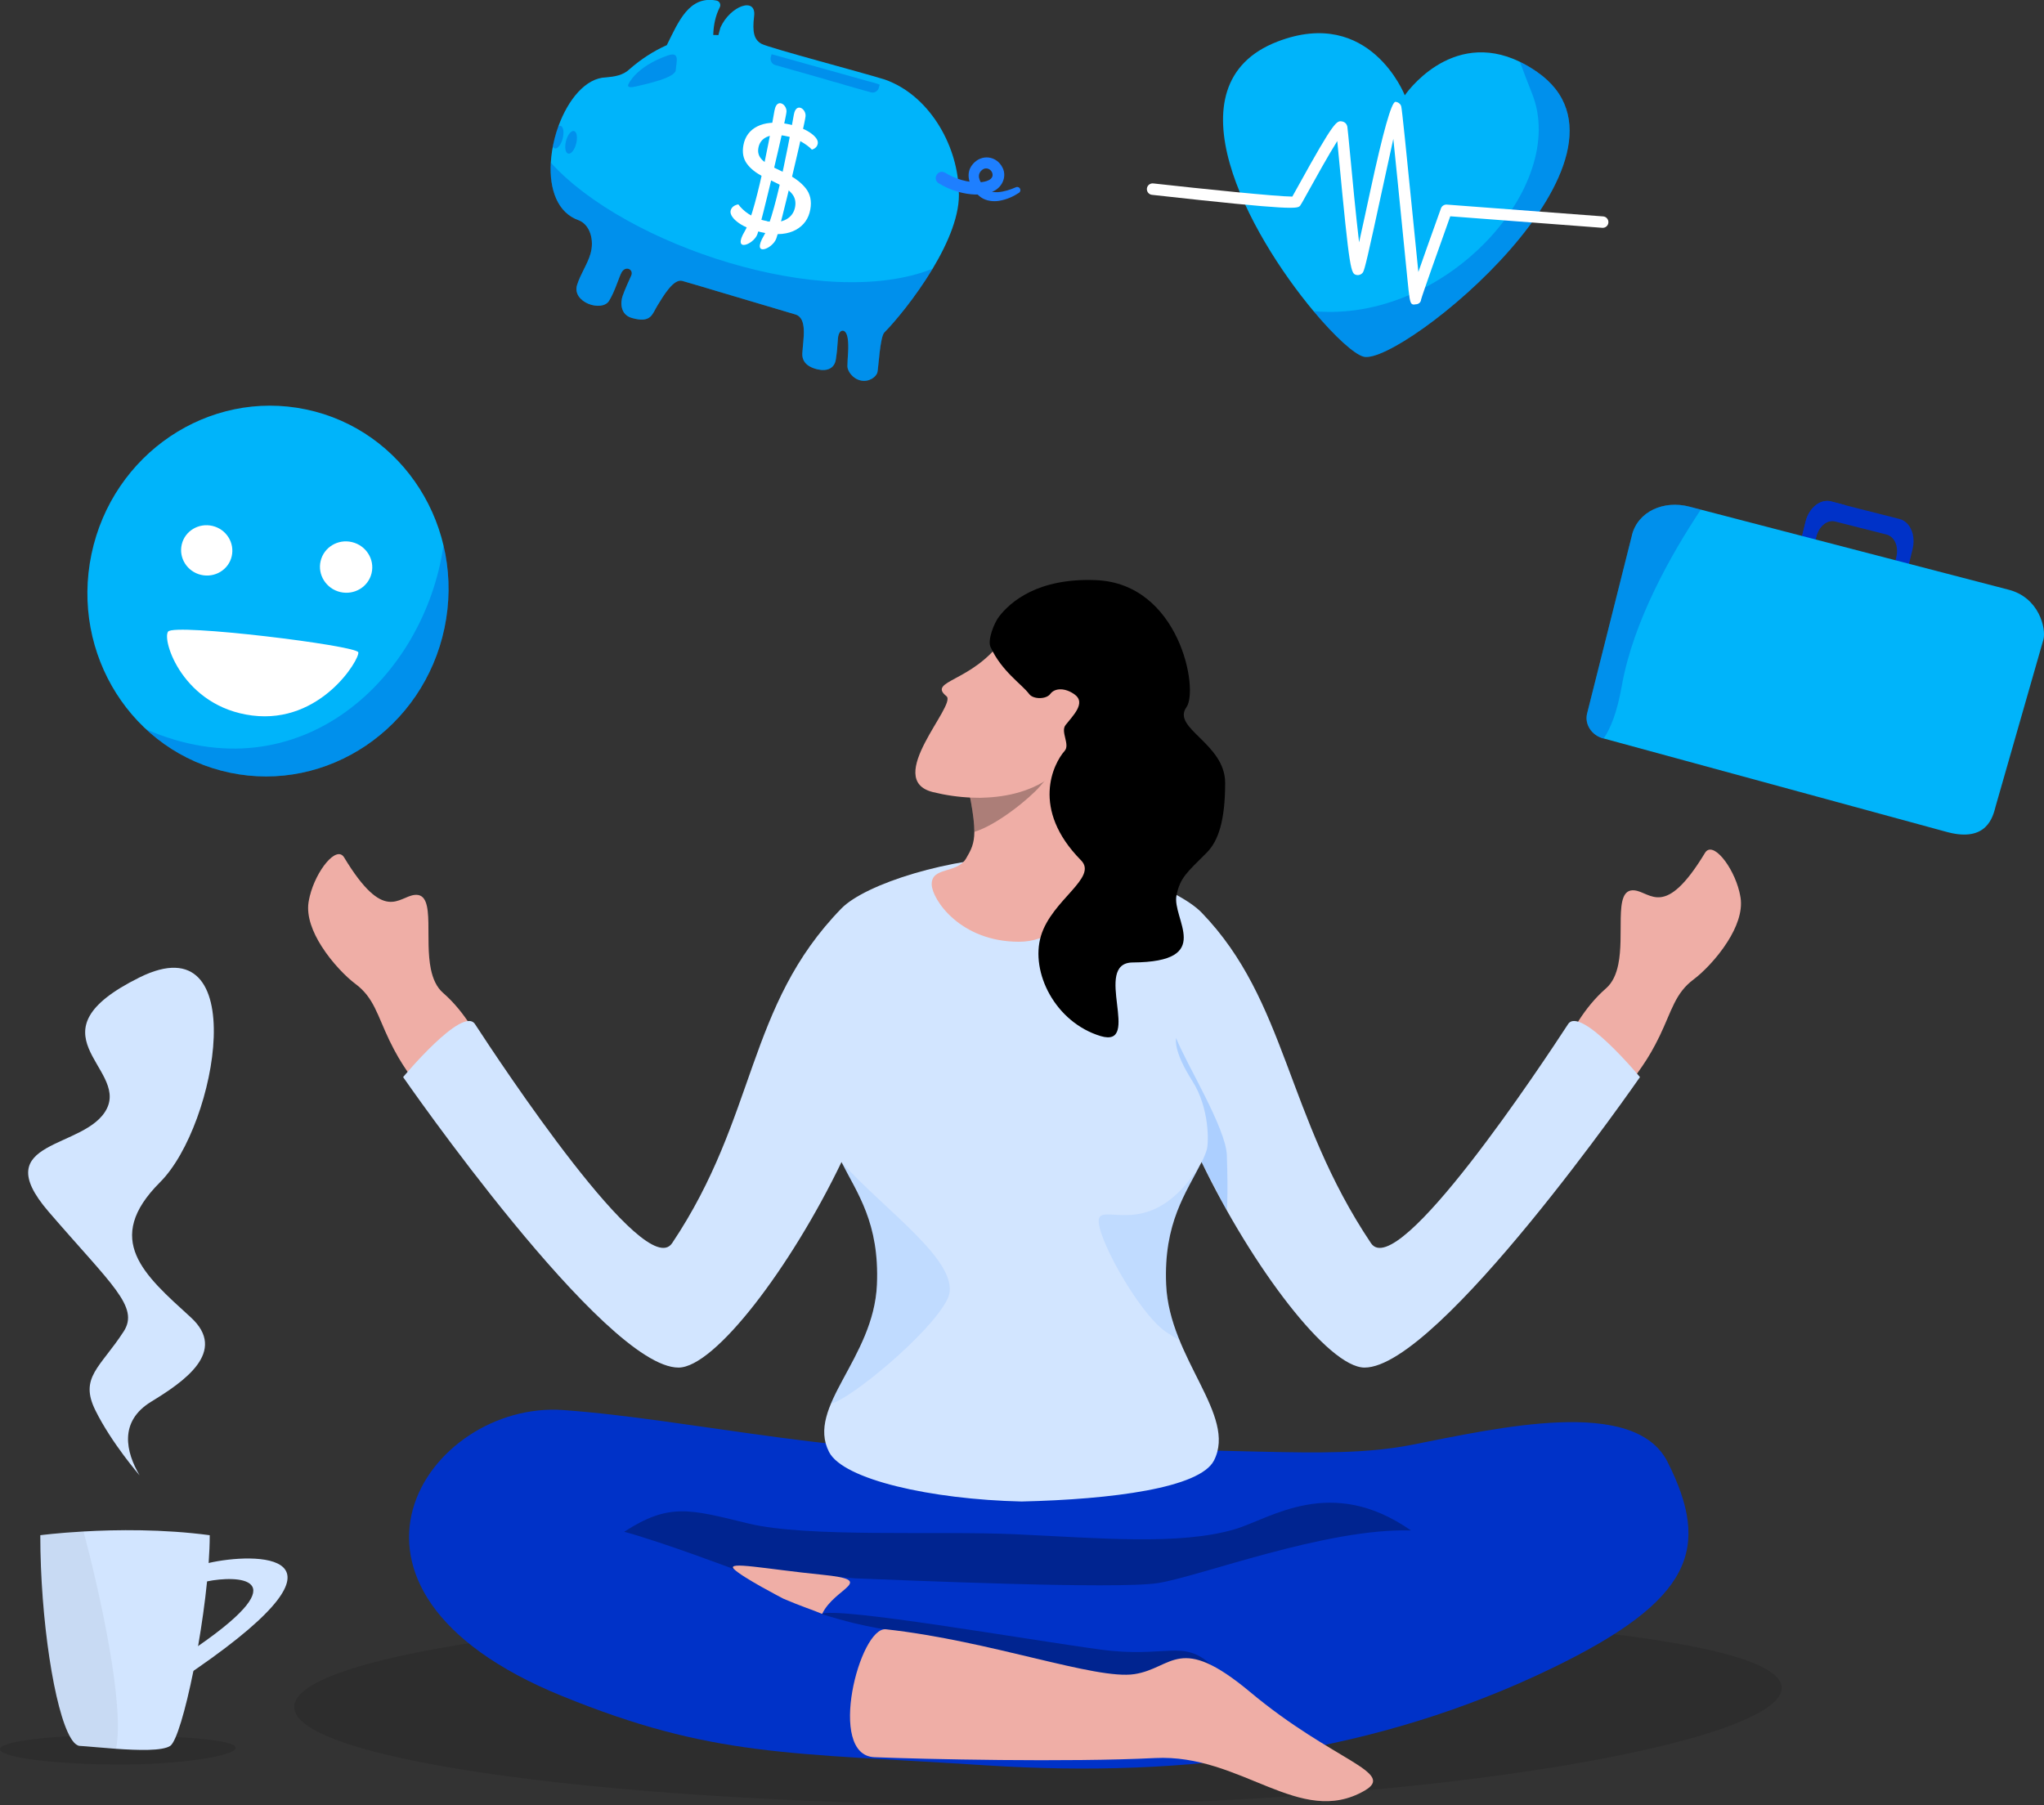 <?xml version="1.0" encoding="UTF-8"?>
<svg id="_レイヤー_2" data-name="レイヤー 2" xmlns="http://www.w3.org/2000/svg" viewBox="0 0 360 317.99">
  <rect x="0" y="0" width="360" height="317.99" fill="#333333" stroke="none"/>
  <defs>
    <style>
      .cls-1 {
        isolation: isolate;
        opacity: .46;
      }

      .cls-2 {
        opacity: .1;
      }

      .cls-2, .cls-3, .cls-4 {
        fill: #1e7fff;
      }

      .cls-3 {
        opacity: .21;
      }

      .cls-5 {
        fill: #efaea6;
      }

      .cls-6, .cls-7 {
        fill: #0032c8;
      }

      .cls-8 {
        fill: #00b4fa;
      }

      .cls-9 {
        fill: #d2e5ff;
      }

      .cls-10 {
        fill: #fff;
      }

      .cls-11, .cls-7 {
        opacity: .28;
      }

      .cls-12 {
        opacity: .12;
      }

      .cls-13 {
        opacity: .05;
      }
    </style>
  </defs>
  <g id="Illust">
    <g>
      <g>
        <path class="cls-12" d="M41.52,307.88c0,1.42-9.81,3.01-21.1,2.95C9.13,310.75,0,309.55,0,308.13c0-1.42,9.16-2.52,20.45-2.45,11.29.07,21.08.78,21.07,2.2Z"/>
        <g>
          <path class="cls-9" d="M24.6,259.91c-2.43-4.12-3.69-9.5,2.01-12.99,5.7-3.48,13.62-8.83,6.97-14.89-8.16-7.43-15.52-13.66-5.39-23.78,10.14-10.12,16.26-45.91-3.59-36.09-19.85,9.82-2.17,15.84-5.78,23.12-3.61,7.29-21.35,5.28-10.26,18.16,11.09,12.88,16.05,16.75,13.21,21.12-4.12,6.34-7.83,8.07-4.98,13.85,2.85,5.79,7.81,11.49,7.81,11.49Z"/>
          <g>
            <g>
              <path class="cls-9" d="M36.94,270.42c0,1.5-.07,3.14-.19,4.89-.07,1.06-.17,2.15-.28,3.26-.37,3.69-.93,7.63-1.58,11.39-.26,1.49-.53,2.96-.82,4.36-1.4,6.96-3.02,12.5-4.09,13.22-1.38.91-5.62.79-9.54.51-2.57-.18-5-.43-6.38-.51-.19,0-.38-.08-.56-.2-.35-.22-.7-.63-1.04-1.2-2.88-4.78-5.36-20.99-5.36-35.71,0,0,2.99-.4,7.62-.66,5.73-.33,13.98-.44,22.23.66Z"/>
              <path class="cls-9" d="M36.75,275.31c-.46.11-.88.22-1.25.33,0,0-32.18,39.76-1.43,18.68.2-.13.39-.27.59-.4,30-20.78,10.04-20.43,2.09-18.6ZM34.89,289.96s0,0-.01,0c-19.33,13.38.51-11.13.51-11.13.31-.09.68-.18,1.09-.27,5.02-1.04,16.27-.98-1.58,11.39Z"/>
            </g>
            <path class="cls-13" d="M20.44,308.05c-2.57-.18-5-.43-6.38-.51-.19,0-.38-.08-.56-.2-.34-.38-.69-.78-1.04-1.2-2.88-4.78-5.36-20.99-5.36-35.71,0,0,2.99-.4,7.62-.66,2.98,11.27,7.25,30.66,5.72,38.28Z"/>
          </g>
        </g>
      </g>
      <path class="cls-12" d="M313.8,297.33c0,9.56-61.81,20.66-133.03,20.66s-128.96-7.75-128.96-17.31,57.74-17.31,128.96-17.31,133.03,4.4,133.03,13.96Z"/>
      <g>
        <g>
          <path class="cls-6" d="M180.26,255.8c34.37-1.57,52.95,1.73,68.26-1.27,15.32-3,39.34-8.61,45.18,2.99,7.69,15.27,4.42,24.32-20.29,36.3-30.86,14.96-64.35,19.42-99.53,17.16-35.17-2.26-48.44-1.46-74.88-12.22-46.55-18.95-23.58-52.08.2-50.38,22.89,1.64,51.5,8.77,81.06,7.43Z"/>
          <path class="cls-11" d="M144.63,284.29c8.62,2.7,12.03,2.8,18.83,3.8,36.59,12.05,54.85,9.9,49.88,5.22-4.97-4.68-7.98-1.18-19.46-2.73-13.44-1.82-46.18-7.57-49.24-6.29Z"/>
          <path class="cls-5" d="M156.03,287c18.46,2.03,36.93,8.95,43.77,7.9s7.85-7.31,20.39,3.16c14.57,12.17,25.83,14.09,20.14,17.37-11.41,6.57-21.65-6.52-36.9-5.75-15.25.77-41,.2-49.44-.15-8.44-.35-2.58-23.03,2.04-22.53Z"/>
          <path class="cls-11" d="M150.71,278.03c7.91.3,45.94,1.97,53.24.83,7.3-1.14,29.58-9.72,44.56-9.27-14.09-9.84-24.7-2.1-30.98-.23-9.71,2.89-23.92,1.57-38.68.9-13.76-.63-36.66.62-47.01-1.89-10.34-2.51-13.94-3.7-21.9,1.45,6.62,1.79,19.33,6.59,19.33,6.59l21.43,1.62Z"/>
          <path class="cls-5" d="M137.9,281.58c3.45,1.48,5.17,1.97,6.9,2.71,2.22-4.68,9.85-5.91,0-6.9-9.85-.99-17-2.46-15.52-.99,1.48,1.48,8.62,5.17,8.62,5.17Z"/>
        </g>
        <path class="cls-5" d="M74.57,192.77s11.01-5.36,10.5-7.52c-.51-2.16-3.2-7.02-7.02-10.34-1.18-1.02-1.82-2.53-2.17-4.23-.53-2.59-.38-5.64-.43-8.13-.06-2.95-.39-5.13-2.43-4.91-2.88.32-5.36,5.06-12.41-6.6-1.34-2.22-4.95,2.32-6.05,6.82-.09.37-.16.73-.22,1.09-.37,2.48.72,5.26,2.3,7.74,1.85,2.92,4.37,5.44,5.94,6.61,3.28,2.43,3.86,5.5,5.99,9.94,2.21,4.59,3.87,6.35,6,9.52Z"/>
        <path class="cls-5" d="M286.33,191.97s-11.01-5.36-10.5-7.52c.51-2.16,3.2-7.02,7.02-10.34,1.18-1.02,1.82-2.53,2.17-4.23.53-2.59.38-5.64.43-8.13.06-2.95.39-5.13,2.43-4.91,2.88.32,5.36,5.06,12.41-6.6,1.34-2.22,4.95,2.32,6.05,6.82.09.37.16.73.22,1.09.37,2.48-.72,5.26-2.3,7.74-1.85,2.92-4.37,5.44-5.94,6.61-3.28,2.43-3.86,5.5-5.99,9.94-2.21,4.59-3.87,6.35-6,9.52Z"/>
        <path class="cls-9" d="M276.18,180.4c-4.33,6.64-30.04,45.58-34.72,38.58-14.99-22.38-14.77-42.63-29.81-58.21-4.2-4.35-18.79-9.86-31.46-9.86s-27.79,4.79-32,9.12c-16.77,17.22-14.82,36.57-29.81,58.95-4.69,7-30.39-31.93-34.72-38.58-2.16-3.31-12.66,9.33-12.66,9.33,0,0,35.45,51.2,48.51,51.17,6.38-.01,19.76-17.62,28.7-36.2,2.74,5.46,6.71,10.7,6.24,21.59-.56,13.06-12.53,21.5-8.43,29.48,2.49,4.85,17.92,8.35,33.9,8.72,15.98-.37,31.41-2.38,33.89-7.22,4.1-7.99-7.86-17.92-8.42-30.98-.47-10.88,3.5-16.13,6.24-21.59,8.95,18.57,22.33,36.19,28.7,36.2,13.06.03,48.51-51.17,48.51-51.17,0,0-10.5-12.64-12.66-9.33Z"/>
        <g>
          <path class="cls-5" d="M192.03,152.75s-2.21,13.14-12.57,13.14-15.28-7.45-15.36-10.06c-.09-3.21,4.45-1.85,6.07-4.64.87-1.48,1.42-2.54,1.44-4.68,0-1.3-.19-3.01-.64-5.47-.21-1.14-.47-2.45-.8-3.95,0,0,2.18-20.4,7.22-9.77,1.34,2.83,3.12,5.82,5,8.69.44.67,2.42-.47,2.86.18,4.85,7.06,6.78,16.56,6.78,16.56Z"/>
          <path class="cls-11" d="M184.3,137.06c.02.15-.73.98-1.12,1.44-1.92,2.21-7.62,6.84-11.57,8.03,0-1.3-.19-3.01-.64-5.47-.02-.5-.07-1.02-.17-1.57.52-.48,1.34,1.11,1.86,1.01.78-.14,2.54-.53,3.27-1.42.83-1.02,4.25-2.88,6.46-3.06,1.01-.08,1.76.19,1.91,1.04Z"/>
          <path class="cls-5" d="M176.59,112.64c-5.33,7.56-13.33,7.22-9.89,10,1.89,1.52-11.24,14.71-2.38,16.89,8.8,2.17,19.63,1.17,24.65-6.82s5.93-12.06,5.93-12.06l-18.3-8.02Z"/>
          <path d="M174.46,113.97c1.93,4.27,5.53,6.57,6.8,8.28.72.97,3.02.96,3.73-.02.8-1.09,2.67-1.1,4.33.14,1.99,1.48-.41,3.76-1.65,5.35-.93,1.18.84,3.43-.16,4.55-1.95,2.19-6.06,10.22,2.89,19.28,3.02,3.06-5.17,6.96-7.07,13.33-1.89,6.37,2.51,15.21,10.53,17.63,7.39,2.19-1.59-12.92,5.64-12.97,14.58-.1,6.81-7.68,7.72-11.88.66-3.06,1.75-3.91,5.3-7.45,2.07-2.07,3.26-5.68,3.26-12.3,0-6.96-9.46-9.63-6.82-13.33,2.22-3.11-1.24-21.8-15.95-22.39-10.19-.41-15.04,3.8-17.06,6.43-.85,1.1-2.06,4.1-1.49,5.37Z"/>
        </g>
        <path class="cls-2" d="M166.89,228.79c-2.91,6.04-17.36,17.89-20.53,18.45,2.42-5.77,7.72-12.36,8.09-20.94.47-10.88-3.5-16.13-6.24-21.59,7.73,8.65,21.59,18.04,18.68,24.08Z"/>
        <path class="cls-2" d="M205.38,226.3c.15,3.47,1.1,6.72,2.35,9.77-.79-.44-1.59-.92-2.38-1.46-4.92-3.35-12.89-17.88-11.73-20.13,1.15-2.25,9.8,4.03,18.01-9.77-2.74,5.46-6.71,10.7-6.24,21.59Z"/>
        <path class="cls-3" d="M212.55,202.49c.33-1.15.52-7.23-2.55-12.07-3.08-4.83-2.97-7.03-2.86-7.58,1.76,4.53,8.78,15.86,8.94,20.66.24,7.09,0,9.74,0,9.74l-4.45-8.53s.59-1.07.92-2.22Z"/>
      </g>
      <g>
        <g>
          <ellipse class="cls-8" cx="47.19" cy="104.11" rx="32.69" ry="31.76" transform="translate(-64.38 128.94) rotate(-78.16)"/>
          <path class="cls-10" d="M56.47,98.83c-.57,2.43.98,4.87,3.46,5.46,2.48.58,4.95-.91,5.52-3.34.57-2.43-.98-4.87-3.46-5.46s-4.95.91-5.52,3.34Z"/>
          <path class="cls-10" d="M32.01,95.91c-.56,2.38.96,4.78,3.39,5.35,2.43.57,4.86-.89,5.41-3.27s-.96-4.78-3.39-5.35c-2.43-.57-4.86.89-5.41,3.27Z"/>
          <path class="cls-10" d="M63.11,114.91c.25,1.21-6.58,12.65-18.68,11.13-12.21-1.54-15.96-13.31-14.82-14.79s33.25,2.45,33.5,3.66Z"/>
        </g>
        <path class="cls-7" d="M39.74,135.94c-5.4-1.28-10.15-3.9-13.98-7.45,27.2,11.77,49.04-9.22,52.35-32.44,1.16,4.87,1.23,10.11,0,15.35-4.12,17.58-21.3,28.57-38.37,24.54Z"/>
      </g>
      <g>
        <g>
          <path class="cls-8" d="M240.18,62.83c-1.61-.4-5.03-3.48-8.83-8.02-11.29-13.5-25.93-39.95-6.34-47.49,16.28-6.26,22.41,9.47,22.41,9.47,0,0,8.01-11.85,20.28-5.9.98.47,1.99,1.06,3.02,1.78,21.51,14.93-23.98,51.79-30.54,50.16Z"/>
          <path class="cls-7" d="M240.18,62.83c-1.61-.4-5.03-3.48-8.83-8.02,23.22,2.15,44.99-22.01,38.5-38.29-.8-2-1.51-3.88-2.15-5.63.98.47,1.99,1.06,3.02,1.78,21.51,14.93-23.98,51.79-30.54,50.16Z"/>
        </g>
        <path class="cls-10" d="M249.16,53.65c-.49,0-.7-.07-.88-1.09h-.01s0-.02,0-.04c-.12-.69-.23-1.79-.41-3.57-.24-2.32-.55-5.5-.89-8.92-.51-5.07-1.12-11.26-1.57-15.57-.63,2.82-1.41,6.4-2.09,9.57-2.36,10.93-2.94,13.4-3.24,13.91-.22.37-.71.59-1.13.5-1.02-.23-1.2-.27-3.17-21.06-.09-.94-.17-1.81-.24-2.54-1.53,2.42-4,6.88-5.1,8.87-1.05,1.9-1.29,2.32-1.42,2.49-.45.57-.74.95-26.12-1.88-.55-.06-.95-.56-.89-1.12.06-.55.56-.95,1.12-.89,8.38.94,21.84,2.32,24.48,2.32h.01c.23-.41.63-1.14,1.06-1.9,6.39-11.58,6.76-11.51,7.74-11.33.47.09.83.47.9.98.06.43.23,2.17.48,4.81.35,3.74,1.03,10.88,1.58,15.5.59-2.62,1.33-6.06,1.98-9.09q3.38-15.64,4.42-15.66c.44.02.9.34,1.02.79.15.59.8,6.98,2.21,21.09.29,2.87.58,5.78.81,8.09.81-2.33,2.06-5.85,3.98-11.2.15-.43.58-.7,1.03-.67l27.53,2.08c.56.04.97.53.93,1.08-.04.56-.52.97-1.08.93l-26.77-2.03c-2,5.59-4.97,13.96-5.14,14.67-.04.52-.46.83-.98.84-.04,0-.09,0-.13,0Z"/>
      </g>
      <g>
        <g>
          <path class="cls-8" d="M155.76,58.56c-.77.78-1.03,6.15-1.22,6.99-.19.84-1.49,1.8-2.95,1.47-1.47-.33-2.34-1.71-2.34-2.5,0-1.55.31-3.31.05-4.94-.28-1.75-1.29-1.55-1.57-.7-.29.85-.08,1.6-.52,4.44-.25,1.6-1.56,2.12-3.23,1.74-1.14-.26-2.77-.95-2.67-2.81.14-2.53.97-6.23-1.26-6.87-2.23-.64-18.21-5.44-19.88-5.9-1.54-.42-3.29,2.57-4.38,4.34-.93,1.51-1.09,3.16-4.5,2.19-2.08-.59-2.03-2.76-1.63-3.88.39-1.12,1.22-2.95,1.51-3.57.5-1.07-.97-1.87-1.7-.57-.45.8-1.16,3.33-2.2,5-1.26,2.04-6.59.28-5.63-2.8.6-1.93,1.82-3.61,2.36-5.49.7-2.4-.08-5.08-2.02-5.88-3.84-1.31-5.24-5.54-4.97-10.17.08-1.43.32-2.89.69-4.32.18-.71.4-1.42.65-2.1,1.7-4.68,4.8-8.51,8.39-8.6,1.48-.13,3-.36,4.12-1.43,1.99-1.75,4.22-3.2,6.58-4.25,2.05-4.11,3.9-8.75,8.71-7.86.56.08.88.68.62,1.19-.75,1.47-1.1,3.12-1.15,4.88.3,0,.6,0,.9.03l.37-1.35c1.74-3.85,6.35-5.46,5.93-2-.35,2.85,0,4.14,1.28,4.87,1.18.68,17.98,5.12,21.71,6.29,7.73,2.71,12.69,11.31,13.04,19.18,0,.12.01.24.01.36.31,4.18-1.88,9.26-4.61,13.81-3.04,5.07-6.76,9.47-8.48,11.2Z"/>
          <path class="cls-4" d="M166.46,30.42c1.8,1.12,4.02,1.77,6.07,1.69,1.02-.04,2.68-.45,2.21-1.71-.27-.65-1.06-.97-1.67-.54-.09.08-.24.18-.32.28-.83.96.05,2.27.82,3.05.58.57,1.35.7,2.2.66,1.04-.07,2.16-.43,3.12-.85.29-.15.65-.03.78.27.11.26.02.55-.21.7-1.07.7-2.2,1.19-3.52,1.41-1,.16-2.21.02-3.11-.58-1.77-1.23-3.14-3.97-1.51-5.87,1.53-1.84,4.22-1.52,5.27.64.81,1.65-.19,3.61-1.86,4.21-1.92.76-4.01.53-5.9.03-1.23-.34-2.41-.85-3.51-1.53-1.2-.79-.09-2.58,1.15-1.84h0Z"/>
          <path class="cls-7" d="M145.9,14.13l1.25.36h.05s1.97.58,1.97.58l3.37.96h.05s.77.23.77.23c.61.18,1.25-.18,1.42-.79l.16-.56c-.44-.16-.88-.3-1.34-.43-.02,0-.03,0-.05-.01-.18-.05-.36-.1-.55-.14l-3.07-.86-1.7-.48-.64-.18-1.3-.36-6.13-1.71-.48-.14-3.78-1.05-.14.49c-.17.61.18,1.25.79,1.42l3.13.89.58.16,3.65,1.04,1.92.55.08.02Z"/>
          <path class="cls-1" d="M149.81,15.63s0,0,0,0c-.02-.02-.02-.02-.02-.03,0,0,.03.02.03.02Z"/>
          <path class="cls-7" d="M99.69,24.84c.28-1.1.91-1.89,1.41-1.76.49.13.66,1.12.38,2.22-.28,1.1-.91,1.89-1.41,1.76-.49-.13-.66-1.12-.38-2.22Z"/>
          <path class="cls-7" d="M99.11,24.38c-.28,1.1-.91,1.89-1.41,1.76-.15-.04-.27-.15-.35-.33.08-.42.16-.84.27-1.26,0-.02.01-.05.02-.07,0-.02,0-.04.01-.06.16-.66.35-1.3.57-1.92.03-.08.06-.16.08-.24.15-.09.29-.13.43-.09.49.13.66,1.12.37,2.22Z"/>
          <path class="cls-7" d="M153.74,14.55s0,0,0,0c-.02-.01-.02-.02-.03-.02,0,0,.03.02.03.02Z"/>
          <path class="cls-7" d="M117.62,9.77c-5.68,1.97-6.95,5.09-6.95,5.09,0,0-.47.8,1.33.37,1.81-.43,6.94-1.51,7.02-2.89.08-1.37.82-3.34-1.4-2.57Z"/>
          <path class="cls-7" d="M154.54,65.55c-.19.84-1.49,1.8-2.95,1.47-1.47-.33-2.34-1.71-2.34-2.5,0-1.55.31-3.31.05-4.94-.28-1.75-1.29-1.55-1.57-.7-.29.85-.08,1.6-.52,4.44-.25,1.6-1.56,2.12-3.23,1.74-1.14-.26-2.77-.95-2.67-2.81.14-2.53.97-6.23-1.26-6.87-2.23-.64-18.21-5.44-19.88-5.9-1.54-.42-3.29,2.57-4.38,4.34-.93,1.51-1.09,3.16-4.5,2.19-2.08-.59-2.03-2.76-1.63-3.88.39-1.12,1.22-2.95,1.51-3.57.5-1.07-.97-1.87-1.7-.57-.45.8-1.16,3.33-2.2,5-1.26,2.04-6.59.28-5.63-2.8.6-1.93,1.82-3.61,2.36-5.49.7-2.4-.08-5.08-2.02-5.88-3.84-1.31-5.24-5.54-4.97-10.17,13.13,14.55,48.18,26.26,67.25,18.69-3.04,5.07-6.76,9.47-8.48,11.2-.77.78-1.03,6.15-1.22,6.99Z"/>
        </g>
        <g>
          <path class="cls-10" d="M139.82,20.17s-3.01,17.49-5.28,21.33c-2.27,3.84,1.5,2.39,2.18.53.68-1.86,5.06-20.26,5.16-21.57.1-1.31-1.67-2.47-2.06-.28Z"/>
          <path class="cls-10" d="M136.42,19.4s-2.97,17.5-5.25,21.33,1.53,2.4,2.22.54c.68-1.86,5.04-20.27,5.13-21.58.09-1.31-1.7-2.48-2.09-.29Z"/>
          <path class="cls-10" d="M135.07,38.97c1.43.26,2.58.15,3.43-.34.85-.48,1.36-1.21,1.54-2.19.15-.85,0-1.59-.48-2.22-.47-.63-1.29-1.23-2.44-1.79l-2.65-1.3c-1.3-.63-2.27-1.4-2.92-2.29-.65-.89-.85-1.98-.62-3.25.14-.77.42-1.44.84-2,.42-.56.96-1,1.62-1.33.65-.32,1.4-.53,2.25-.61.84-.09,1.77-.04,2.78.14.86.15,1.64.37,2.36.63.71.27,1.32.56,1.83.9.5.33.88.67,1.13,1.01.25.34.34.66.29.96-.05.28-.17.51-.36.69-.19.18-.41.3-.67.38-.48-.51-1.14-.99-1.97-1.46-.83-.47-1.79-.8-2.89-.99-1.26-.23-2.3-.15-3.11.22-.81.38-1.3,1.02-1.46,1.93-.13.71.02,1.33.46,1.87.43.54,1.22,1.08,2.36,1.62l1.86.9c1.61.77,2.82,1.67,3.64,2.69.82,1.02,1.1,2.28.82,3.78-.29,1.6-1.14,2.79-2.53,3.56-1.4.77-3.22.96-5.47.55-.98-.18-1.86-.42-2.64-.73-.77-.31-1.42-.64-1.94-1.01-.52-.37-.91-.73-1.16-1.11-.25-.37-.35-.71-.3-1.01.06-.34.23-.61.49-.81.27-.19.56-.31.88-.36.19.27.44.55.74.84.3.3.66.58,1.07.85.41.27.89.52,1.42.74.53.22,1.13.39,1.8.51Z"/>
        </g>
      </g>
      <g>
        <path class="cls-6" d="M319.84,88.97s0,0,0,0c.04-.03.08-.06.13-.09.66-.47,1.41-.7,2.16-.61.05,0,.1.01.15.02.06.01.13.03.19.04l2.34.6s0,0,0,0h0s.1.03.1.03t0,0l.18.05,2.58.66,6.89,1.75c.46.12.87.35,1.21.67,1.07.97,1.54,2.77,1.09,4.62l-.64,2.62-1.02,4.16s-.04.05-.08.04l-2.25-.57s-.06-.04-.05-.07l1.02-4.17h0s.15-.61.15-.61c.34-1.37,0-2.7-.79-3.43-.26-.25-.58-.43-.93-.52l-5.83-1.48-2.52-.64h0s-.7-.18-.7-.18c-.67-.17-1.36.01-1.94.45-.52.38-.95.96-1.22,1.66-.07.17-.12.35-.17.53v.03s-.14.52-.14.52l-1.03,4.23v.03s-.05.05-.09.04l-2.25-.57s-.06-.04-.05-.07v-.03s1.05-4.24,1.05-4.24l.62-2.52c.31-1.26.99-2.29,1.83-2.93Z"/>
        <path class="cls-6" d="M319.84,88.95s0,0,0,0h0s.07-.05.11-.08c.66-.47,1.42-.71,2.18-.62.05,0,.1.01.15.02.06.01.13.03.19.04l2.34.62h0s.1.03.1.03t0,0s.05.06.03.09l-.35.57h0s0,.02,0,.02h0s-.61.99-.61.99v.02s-.01,0-.01,0l-.72,1.15c-.67-.17-1.36.01-1.94.45h0c-.52.39-.96.97-1.23,1.69-.07.17-.12.35-.17.53v.03s-.13.53-.13.53l-1.04,4.22h0s-.04.05-.08.04l-2.25-.57s-.06-.04-.05-.08l1.04-4.24.62-2.54c.31-1.25.99-2.28,1.83-2.92Z"/>
        <g>
          <path class="cls-8" d="M287.43,94.28l-7.9,31.4c-.48,1.9.8,3.87,2.86,4.4h.05s60.63,16.52,60.63,16.52c6.86,1.78,7.94-2.7,8.41-4.56l8.43-29.43c.47-1.87-.74-7.41-6.25-8.76l-54.11-14.08-2.03-.53c-4.47-1.16-9.04.82-10.1,5.04Z"/>
          <path class="cls-7" d="M287.43,94.28l-7.9,31.4c-.48,1.9.8,3.87,2.86,4.4h0s.06,0,.07-.02c1.16-1.68,2.34-4.5,3.17-9.2,2.01-11.41,8.68-23.19,13.88-31.02.02-.03,0-.08-.04-.09l-1.94-.51c-4.47-1.16-9.04.82-10.1,5.04Z"/>
        </g>
      </g>
    </g>
  </g>
</svg>
